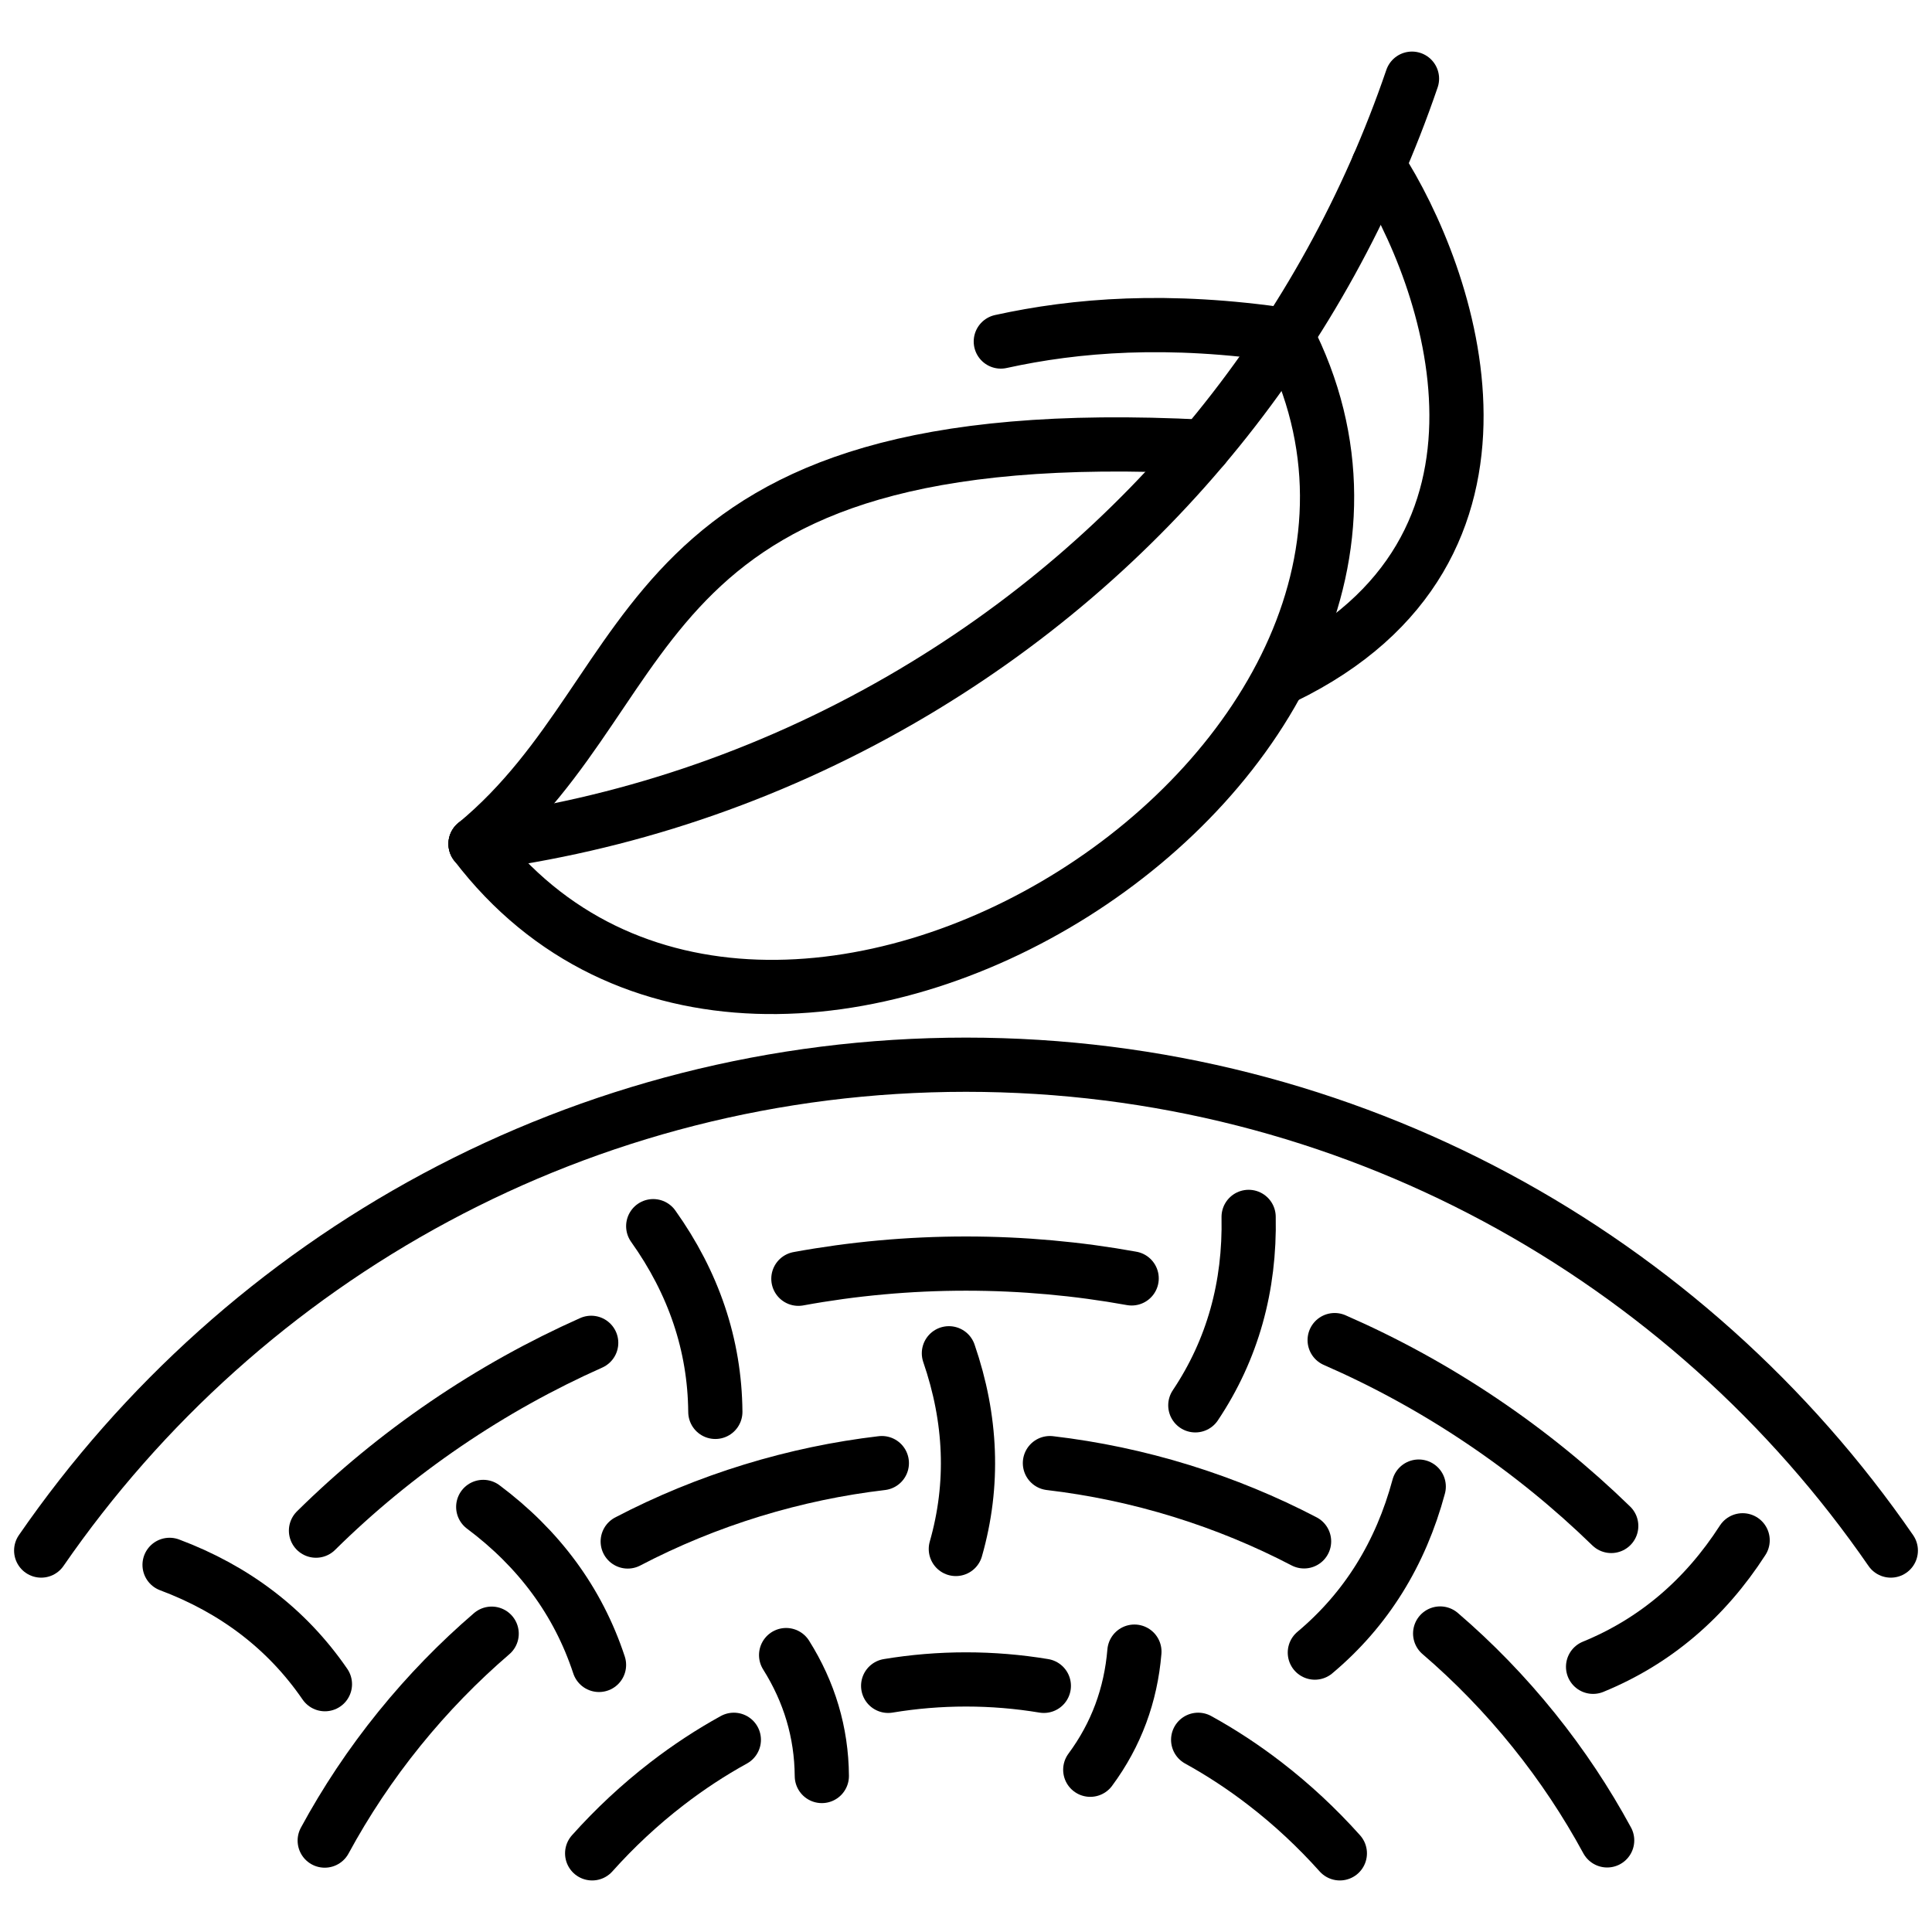 <?xml version="1.0" encoding="UTF-8" standalone="no"?>
<svg
   xmlns:dc="http://purl.org/dc/elements/1.1/"
   xmlns:cc="http://creativecommons.org/ns#"
   xmlns:rdf="http://www.w3.org/1999/02/22-rdf-syntax-ns#"
   xmlns:svg="http://www.w3.org/2000/svg"
   xmlns="http://www.w3.org/2000/svg"
   xmlns:sodipodi="http://sodipodi.sourceforge.net/DTD/sodipodi-0.dtd"
   xmlns:inkscape="http://www.inkscape.org/namespaces/inkscape"
   width="66mm"
   height="66mm"
   viewBox="0 0 66 66"
   version="1.1"
   id="svg6048"
   sodipodi:docname="Medium weight jersey fabric.svg"
   inkscape:version="1.0.2 (1.0.2+r75+1)">
  <defs
     id="defs6042" />
  <sodipodi:namedview
     id="base"
     pagecolor="#ffffff"
     bordercolor="#666666"
     borderopacity="1.0"
     inkscape:pageopacity="0.0"
     inkscape:pageshadow="2"
     inkscape:zoom="2.1028423"
     inkscape:cx="154.82225"
     inkscape:cy="117.39479"
     inkscape:document-units="mm"
     inkscape:current-layer="layer1"
     inkscape:document-rotation="0"
     showgrid="false"
     inkscape:window-width="1920"
     inkscape:window-height="1015"
     inkscape:window-x="0"
     inkscape:window-y="0"
     inkscape:window-maximized="1" />
  <g
     inkscape:label="Layer 1"
     inkscape:groupmode="layer"
     id="layer1">
    <g
       id="g3996"
       transform="translate(-984.057,0.654)">
      <g
         id="g1480"
         transform="translate(983.664,3.084)"
         style="fill:none">
        <path
           id="path1455"
           style="font-variation-settings:normal;vector-effect:none;fill:none;fill-opacity:1;stroke:#000000;stroke-width:1.852;stroke-linecap:round;stroke-linejoin:round;stroke-miterlimit:4;stroke-dasharray:none;stroke-dashoffset:0;stroke-opacity:1;marker:none;stop-color:#000000"
           d="m 30.734,53.853 c 0.868,-0.144 1.756,-0.219 2.659,-0.219 0.903,0 1.791,0.075 2.659,0.219"
           sodipodi:nodetypes="czc" />
        <path
           id="path1465"
           style="font-variation-settings:normal;vector-effect:none;fill:none;fill-opacity:1;stroke:#000000;stroke-width:1.852;stroke-linecap:round;stroke-linejoin:round;stroke-miterlimit:4;stroke-dasharray:none;stroke-dashoffset:0;stroke-opacity:1;marker:none;stop-color:#000000"
           d="m 25.462,55.696 c -0.782,0.431 -1.546,0.931 -2.286,1.502 -0.929,0.716 -1.781,1.513 -2.554,2.377"
           sodipodi:nodetypes="csc" />
        <path
           style="font-variation-settings:normal;vector-effect:none;fill:none;fill-opacity:1;stroke:#000000;stroke-width:1.852;stroke-linecap:round;stroke-linejoin:round;stroke-miterlimit:4;stroke-dasharray:none;stroke-dashoffset:0;stroke-opacity:1;marker:none;stop-color:#000000"
           d="m 28.468,56.933 c -0.011,-1.494 -0.429,-2.873 -1.22,-4.131"
           id="path1467"
           sodipodi:nodetypes="cc" />
        <path
           id="path1471"
           style="font-variation-settings:normal;vector-effect:none;fill:none;fill-opacity:1;stroke:#000000;stroke-width:1.852;stroke-linecap:round;stroke-linejoin:round;stroke-miterlimit:4;stroke-dasharray:none;stroke-dashoffset:0;stroke-opacity:1;marker:none;stop-color:#000000"
           d="m 41.324,55.696 c 0.782,0.431 1.546,0.931 2.286,1.502 0.929,0.716 1.781,1.513 2.554,2.377"
           sodipodi:nodetypes="csc" />
        <path
           style="font-variation-settings:normal;vector-effect:none;fill:none;fill-opacity:1;stroke:#000000;stroke-width:1.852;stroke-linecap:round;stroke-linejoin:round;stroke-miterlimit:4;stroke-dasharray:none;stroke-dashoffset:0;stroke-opacity:1;marker:none;stop-color:#000000"
           d="m 37.638,56.719 c 0.889,-1.2 1.385,-2.554 1.508,-4.035"
           id="path1473"
           sodipodi:nodetypes="cc" />
      </g>
      <path
         id="circle1340"
         style="font-variation-settings:normal;vector-effect:none;fill:none;fill-opacity:1;stroke:#000000;stroke-width:1.852;stroke-linecap:round;stroke-linejoin:round;stroke-miterlimit:4;stroke-dasharray:none;stroke-dashoffset:0;stroke-opacity:1;marker:none;stop-color:#000000"
         d="m 1022.716,43.018 c -1.836,-0.332 -3.727,-0.506 -5.659,-0.506 -1.955,0 -3.869,0.178 -5.726,0.518"
         sodipodi:nodetypes="csc" />
      <path
         id="circle1342"
         style="font-variation-settings:normal;vector-effect:none;fill:none;fill-opacity:1;stroke:#000000;stroke-width:1.852;stroke-linecap:round;stroke-linejoin:round;stroke-miterlimit:4;stroke-dasharray:none;stroke-dashoffset:0;stroke-opacity:1;marker:none;stop-color:#000000"
         d="m 1019.924,49.328 c 1.501,0.176 3.007,0.491 4.503,0.954 1.468,0.455 2.864,1.033 4.179,1.719"
         sodipodi:nodetypes="csc" />
      <path
         style="font-variation-settings:normal;vector-effect:none;fill:none;fill-opacity:1;stroke:#000000;stroke-width:1.852;stroke-linecap:round;stroke-linejoin:round;stroke-miterlimit:4;stroke-dasharray:none;stroke-dashoffset:0;stroke-opacity:1;marker:none;stop-color:#000000"
         d="m 1024.891,47.354 c 1.276,-1.907 1.87,-4.066 1.821,-6.437"
         id="path1360"
         sodipodi:nodetypes="cc" />
      <path
         id="path1362"
         style="font-variation-settings:normal;vector-effect:none;fill:none;fill-opacity:1;stroke:#000000;stroke-width:1.852;stroke-linecap:round;stroke-linejoin:round;stroke-miterlimit:4;stroke-dasharray:none;stroke-dashoffset:0;stroke-opacity:1;marker:none;stop-color:#000000"
         d="m 1039.099,51.475 c -1.337,-1.301 -2.808,-2.501 -4.41,-3.58 -1.621,-1.092 -3.308,-2.014 -5.038,-2.769"
         sodipodi:nodetypes="csc" />
      <path
         id="path1364"
         style="font-variation-settings:normal;vector-effect:none;fill:none;fill-opacity:1;stroke:#000000;stroke-width:1.852;stroke-linecap:round;stroke-linejoin:round;stroke-miterlimit:4;stroke-dasharray:none;stroke-dashoffset:0;stroke-opacity:1;marker:none;stop-color:#000000"
         d="m 1033.255,55.149 c 1.147,0.984 2.22,2.087 3.201,3.307 0.963,1.197 1.797,2.456 2.504,3.76"
         sodipodi:nodetypes="csc" />
      <path
         style="font-variation-settings:normal;vector-effect:none;fill:none;fill-opacity:1;stroke:#000000;stroke-width:1.852;stroke-linecap:round;stroke-linejoin:round;stroke-miterlimit:4;stroke-dasharray:none;stroke-dashoffset:0;stroke-opacity:1;marker:none;stop-color:#000000"
         d="m 1038.479,56.286 c 2.124,-0.869 3.824,-2.328 5.109,-4.321"
         id="path1366"
         sodipodi:nodetypes="cc" />
      <path
         style="font-variation-settings:normal;vector-effect:none;fill:none;fill-opacity:1;stroke:#000000;stroke-width:1.852;stroke-linecap:round;stroke-linejoin:round;stroke-miterlimit:4;stroke-dasharray:none;stroke-dashoffset:0;stroke-opacity:1;marker:none;stop-color:#000000"
         d="m 1028.974,55.801 c 1.758,-1.474 2.933,-3.382 3.549,-5.671"
         id="path1368"
         sodipodi:nodetypes="cc" />
      <path
         id="path1373"
         style="font-variation-settings:normal;vector-effect:none;fill:none;fill-opacity:1;stroke:#000000;stroke-width:1.852;stroke-linecap:round;stroke-linejoin:round;stroke-miterlimit:4;stroke-dasharray:none;stroke-dashoffset:0;stroke-opacity:1;marker:none;stop-color:#000000"
         d="m 995.15,62.223 c 0.72,-1.328 1.571,-2.61 2.556,-3.826 0.967,-1.194 2.021,-2.275 3.147,-3.242"
         sodipodi:nodetypes="csc" />
      <path
         style="font-variation-settings:normal;vector-effect:none;fill:none;fill-opacity:1;stroke:#000000;stroke-width:1.852;stroke-linecap:round;stroke-linejoin:round;stroke-miterlimit:4;stroke-dasharray:none;stroke-dashoffset:0;stroke-opacity:1;marker:none;stop-color:#000000"
         d="m 995.157,56.88 c -1.299,-1.891 -3.086,-3.243 -5.307,-4.076"
         id="path1375"
         sodipodi:nodetypes="cc" />
      <path
         id="path1377"
         style="font-variation-settings:normal;vector-effect:none;fill:none;fill-opacity:1;stroke:#000000;stroke-width:1.852;stroke-linecap:round;stroke-linejoin:round;stroke-miterlimit:4;stroke-dasharray:none;stroke-dashoffset:0;stroke-opacity:1;marker:none;stop-color:#000000"
         d="m 1004.253,45.219 c -1.704,0.759 -3.365,1.679 -4.961,2.766 -1.616,1.1 -3.097,2.324 -4.44,3.65"
         sodipodi:nodetypes="csc" />
      <path
         id="path1379"
         style="font-variation-settings:normal;vector-effect:none;fill:none;fill-opacity:1;stroke:#000000;stroke-width:1.852;stroke-linecap:round;stroke-linejoin:round;stroke-miterlimit:4;stroke-dasharray:none;stroke-dashoffset:0;stroke-opacity:1;marker:none;stop-color:#000000"
         d="m 1005.501,52.005 c 1.339,-0.7 2.762,-1.287 4.259,-1.746 1.469,-0.45 2.949,-0.758 4.422,-0.931"
         sodipodi:nodetypes="csc" />
      <path
         style="font-variation-settings:normal;vector-effect:none;fill:none;fill-opacity:1;stroke:#000000;stroke-width:1.852;stroke-linecap:round;stroke-linejoin:round;stroke-miterlimit:4;stroke-dasharray:none;stroke-dashoffset:0;stroke-opacity:1;marker:none;stop-color:#000000"
         d="m 1008.494,47.578 c -0.02,-2.294 -0.746,-4.413 -2.122,-6.344"
         id="path1381"
         sodipodi:nodetypes="cc" />
      <path
         style="font-variation-settings:normal;vector-effect:none;fill:none;fill-opacity:1;stroke:#000000;stroke-width:1.852;stroke-linecap:round;stroke-linejoin:round;stroke-miterlimit:4;stroke-dasharray:none;stroke-dashoffset:0;stroke-opacity:1;marker:none;stop-color:#000000"
         d="m 1004.52,56.222 c -0.718,-2.179 -2.055,-3.976 -3.955,-5.397"
         id="path1383"
         sodipodi:nodetypes="cc" />
      <path
         style="font-variation-settings:normal;vector-effect:none;fill:none;fill-opacity:1;stroke:#000000;stroke-width:1.852;stroke-linecap:round;stroke-linejoin:round;stroke-miterlimit:4;stroke-dasharray:none;stroke-dashoffset:0;stroke-opacity:1;marker:none;stop-color:#000000"
         d="m 1016.71,52.261 c 0.631,-2.205 0.535,-4.443 -0.237,-6.685"
         id="path1385"
         sodipodi:nodetypes="cc" />
      <path
         id="path1421"
         style="font-variation-settings:normal;vector-effect:none;fill:none;fill-opacity:1;stroke:#000000;stroke-width:1.852;stroke-linecap:round;stroke-linejoin:round;stroke-miterlimit:4;stroke-dasharray:none;stroke-dashoffset:0;stroke-opacity:1;marker:none;stop-color:#000000"
         d="m 985.464,52.315 c 6.917,-10.026 18.487,-16.597 31.593,-16.597 13.106,0 24.677,6.571 31.593,16.597"
         sodipodi:nodetypes="czc" />
      <g
         id="g1726"
         transform="rotate(-30,531.174,-1822.693)"
         style="fill:none">
        <path
           id="path1716"
           style="font-variation-settings:normal;opacity:1;vector-effect:none;fill:none;fill-opacity:1;stroke:#000000;stroke-width:1.852;stroke-linecap:round;stroke-linejoin:round;stroke-miterlimit:4;stroke-dasharray:none;stroke-dashoffset:0;stroke-opacity:1;marker:none;stop-color:#000000;stop-opacity:1"
           d="m 52.792,8.126 c -6.876,6.007 -15.874,9.645 -25.721,9.645 -5.335,0 -10.42,-1.068 -15.054,-3.002"
           sodipodi:nodetypes="csc" />
        <path
           style="font-variation-settings:normal;opacity:1;vector-effect:none;fill:none;fill-opacity:1;stroke:#000000;stroke-width:1.852;stroke-linecap:round;stroke-linejoin:round;stroke-miterlimit:4;stroke-dasharray:none;stroke-dashoffset:0;stroke-opacity:1;marker:none;stop-color:#000000;stop-opacity:1"
           d="m 12.017,14.769 c 8.516,-1.439 11.632,-10.142 28.328,0.692"
           id="path1718" />
        <path
           style="font-variation-settings:normal;opacity:1;vector-effect:none;fill:none;fill-opacity:1;stroke:#000000;stroke-width:1.852;stroke-linecap:round;stroke-linejoin:round;stroke-miterlimit:4;stroke-dasharray:none;stroke-dashoffset:0;stroke-opacity:1;marker:none;stop-color:#000000;stop-opacity:1"
           d="m 36.138,8.879 c 2.504,0.795 5.358,2.148 8.568,4.701"
           id="path1720"
           sodipodi:nodetypes="cc" />
        <path
           style="font-variation-settings:normal;opacity:1;vector-effect:none;fill:none;fill-opacity:1;stroke:#000000;stroke-width:1.852;stroke-linecap:round;stroke-linejoin:round;stroke-miterlimit:4;stroke-dasharray:none;stroke-dashoffset:0;stroke-opacity:1;marker:none;stop-color:#000000;stop-opacity:1"
           d="m 12.017,14.769 c 2.097,16.391 31.909,15.176 32.689,-1.19"
           id="path1722"
           sodipodi:nodetypes="cc" />
        <path
           style="font-variation-settings:normal;opacity:1;vector-effect:none;fill:none;fill-opacity:1;stroke:#000000;stroke-width:1.852;stroke-linecap:round;stroke-linejoin:round;stroke-miterlimit:4;stroke-dasharray:none;stroke-dashoffset:0;stroke-opacity:1;marker:none;stop-color:#000000;stop-opacity:1"
           d="m 38.777,23.639 c 9.967,0.723 11.762,-9.042 11.537,-13.519"
           id="path1724"
           sodipodi:nodetypes="cc" />
      </g>
    </g>
  </g>
</svg>
